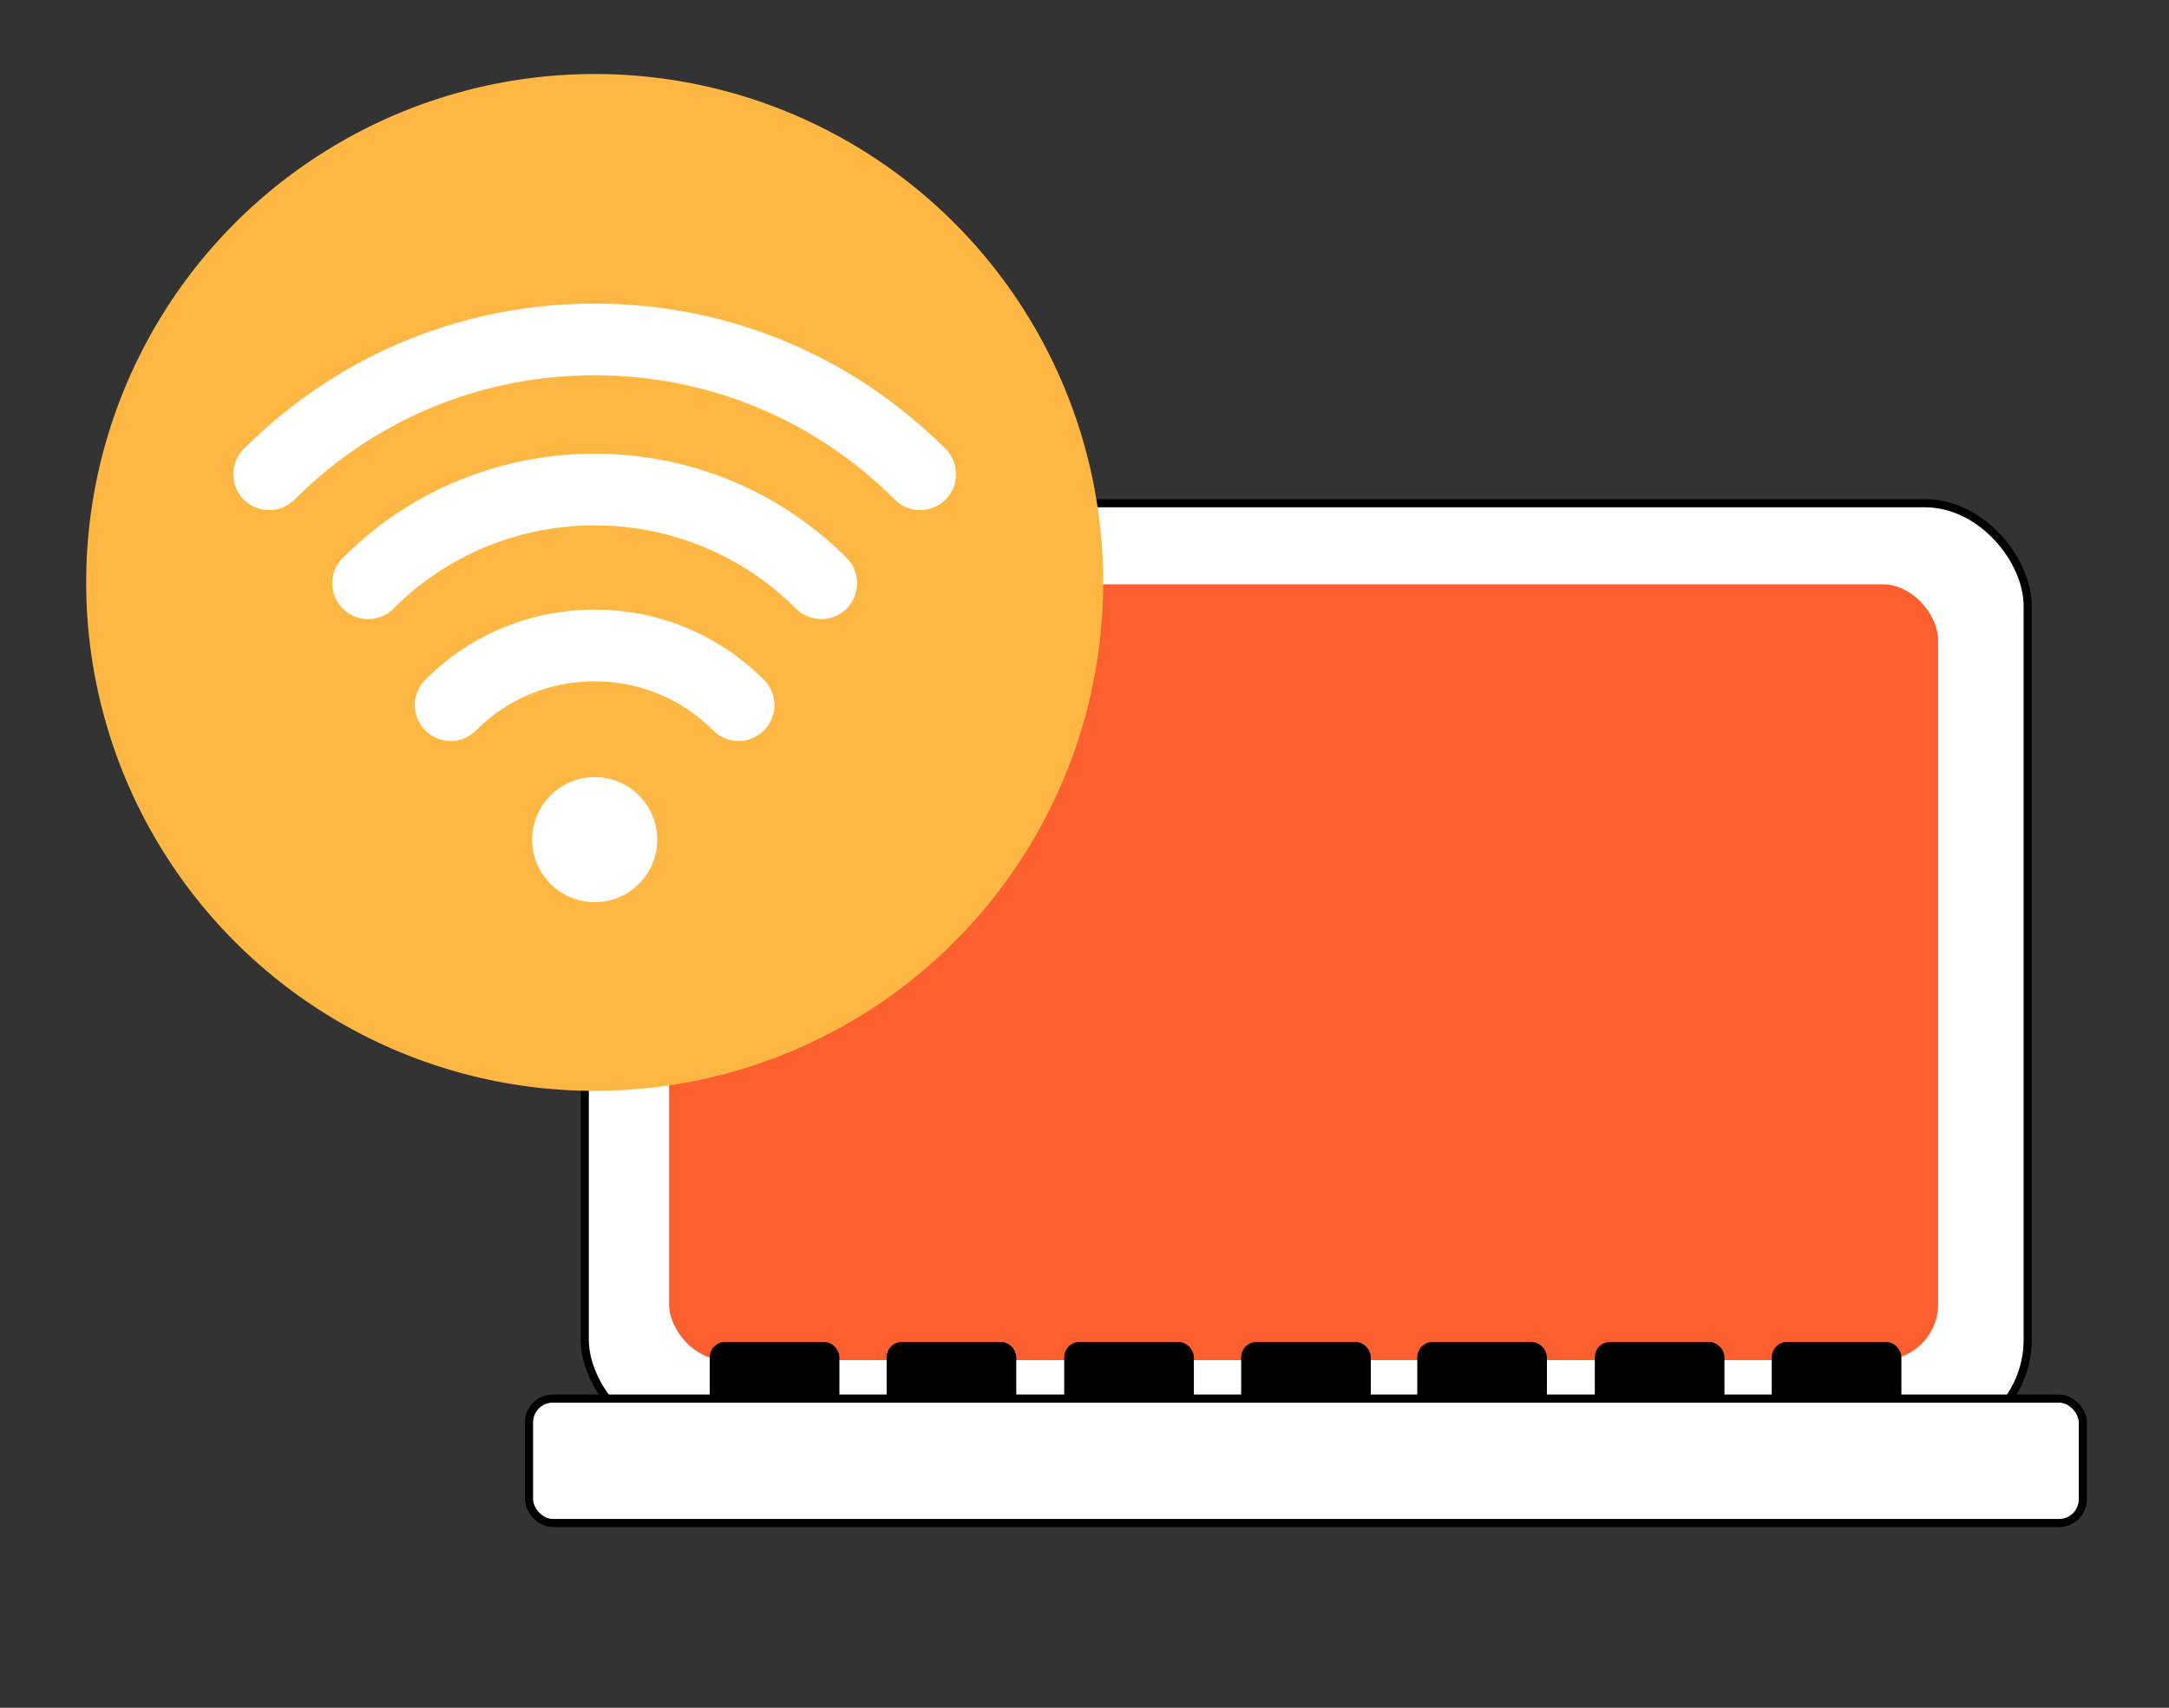<svg xmlns="http://www.w3.org/2000/svg" id="_x3C_Layer_x3E_" viewBox="0 0 400 315"><rect x="0" y="0" width="400" height="315" fill="#333333" stroke="none"/><defs><style>.cls-3,.cls-4{stroke:#000;stroke-linecap:round;stroke-linejoin:round;stroke-width:1.5px}.cls-4,.cls-5{fill:#fff}</style></defs><rect width="266.1" height="173.24" x="107.84" y="92.82" class="cls-4" rx="18.96" ry="18.96"/><rect width="234.03" height="143.11" x="123.39" y="107.77" fill="#fd5f2f" rx="10.31" ry="10.31"/><rect width="22.41" height="13.11" x="131.64" y="248.27" class="cls-3" rx="2.07" ry="2.07"/><rect width="22.41" height="13.11" x="164.26" y="248.27" class="cls-3" rx="2.07" ry="2.07"/><rect width="22.41" height="13.11" x="197.01" y="248.27" class="cls-3" rx="2.07" ry="2.07"/><rect width="22.41" height="13.11" x="229.64" y="248.27" class="cls-3" rx="2.07" ry="2.07"/><rect width="22.41" height="13.11" x="262.12" y="248.27" class="cls-3" rx="2.07" ry="2.07"/><rect width="22.41" height="13.11" x="294.86" y="248.27" class="cls-3" rx="2.07" ry="2.07"/><rect width="22.41" height="13.11" x="327.49" y="248.27" class="cls-3" rx="2.07" ry="2.07"/><rect width="286.55" height="22.95" x="97.56" y="257.97" class="cls-4" rx="4.38" ry="4.38"/><circle cx="109.67" cy="107.43" r="93.78" fill="#ffb743"/><path d="M136.21 136.67c-1.69 0-3.38-.65-4.68-1.94-5.84-5.84-13.61-9.06-21.87-9.06s-16.03 3.22-21.87 9.06a6.615 6.615 0 0 1-9.35 0 6.615 6.615 0 0 1 0-9.35c8.34-8.34 19.43-12.93 31.22-12.93s22.88 4.59 31.22 12.93a6.615 6.615 0 0 1-4.68 11.29z" class="cls-5"/><path d="M151.46 114.19c-1.69 0-3.38-.65-4.68-1.94-20.46-20.46-53.76-20.46-74.22 0a6.615 6.615 0 0 1-9.35 0 6.615 6.615 0 0 1 0-9.35c25.62-25.62 67.3-25.62 92.92 0a6.615 6.615 0 0 1-4.68 11.29z" class="cls-5"/><path d="M169.7 94.09c-1.69 0-3.38-.65-4.68-1.94-14.78-14.78-34.44-22.93-55.35-22.93S69.1 77.36 54.32 92.15a6.615 6.615 0 0 1-9.35 0 6.615 6.615 0 0 1 0-9.35C62.25 65.52 85.23 56 109.67 56s47.42 9.52 64.7 26.8a6.615 6.615 0 0 1-4.68 11.29z" class="cls-5"/><circle cx="109.67" cy="154.87" r="11.53" class="cls-5" transform="rotate(-80.78 109.671 154.87)"/></svg>